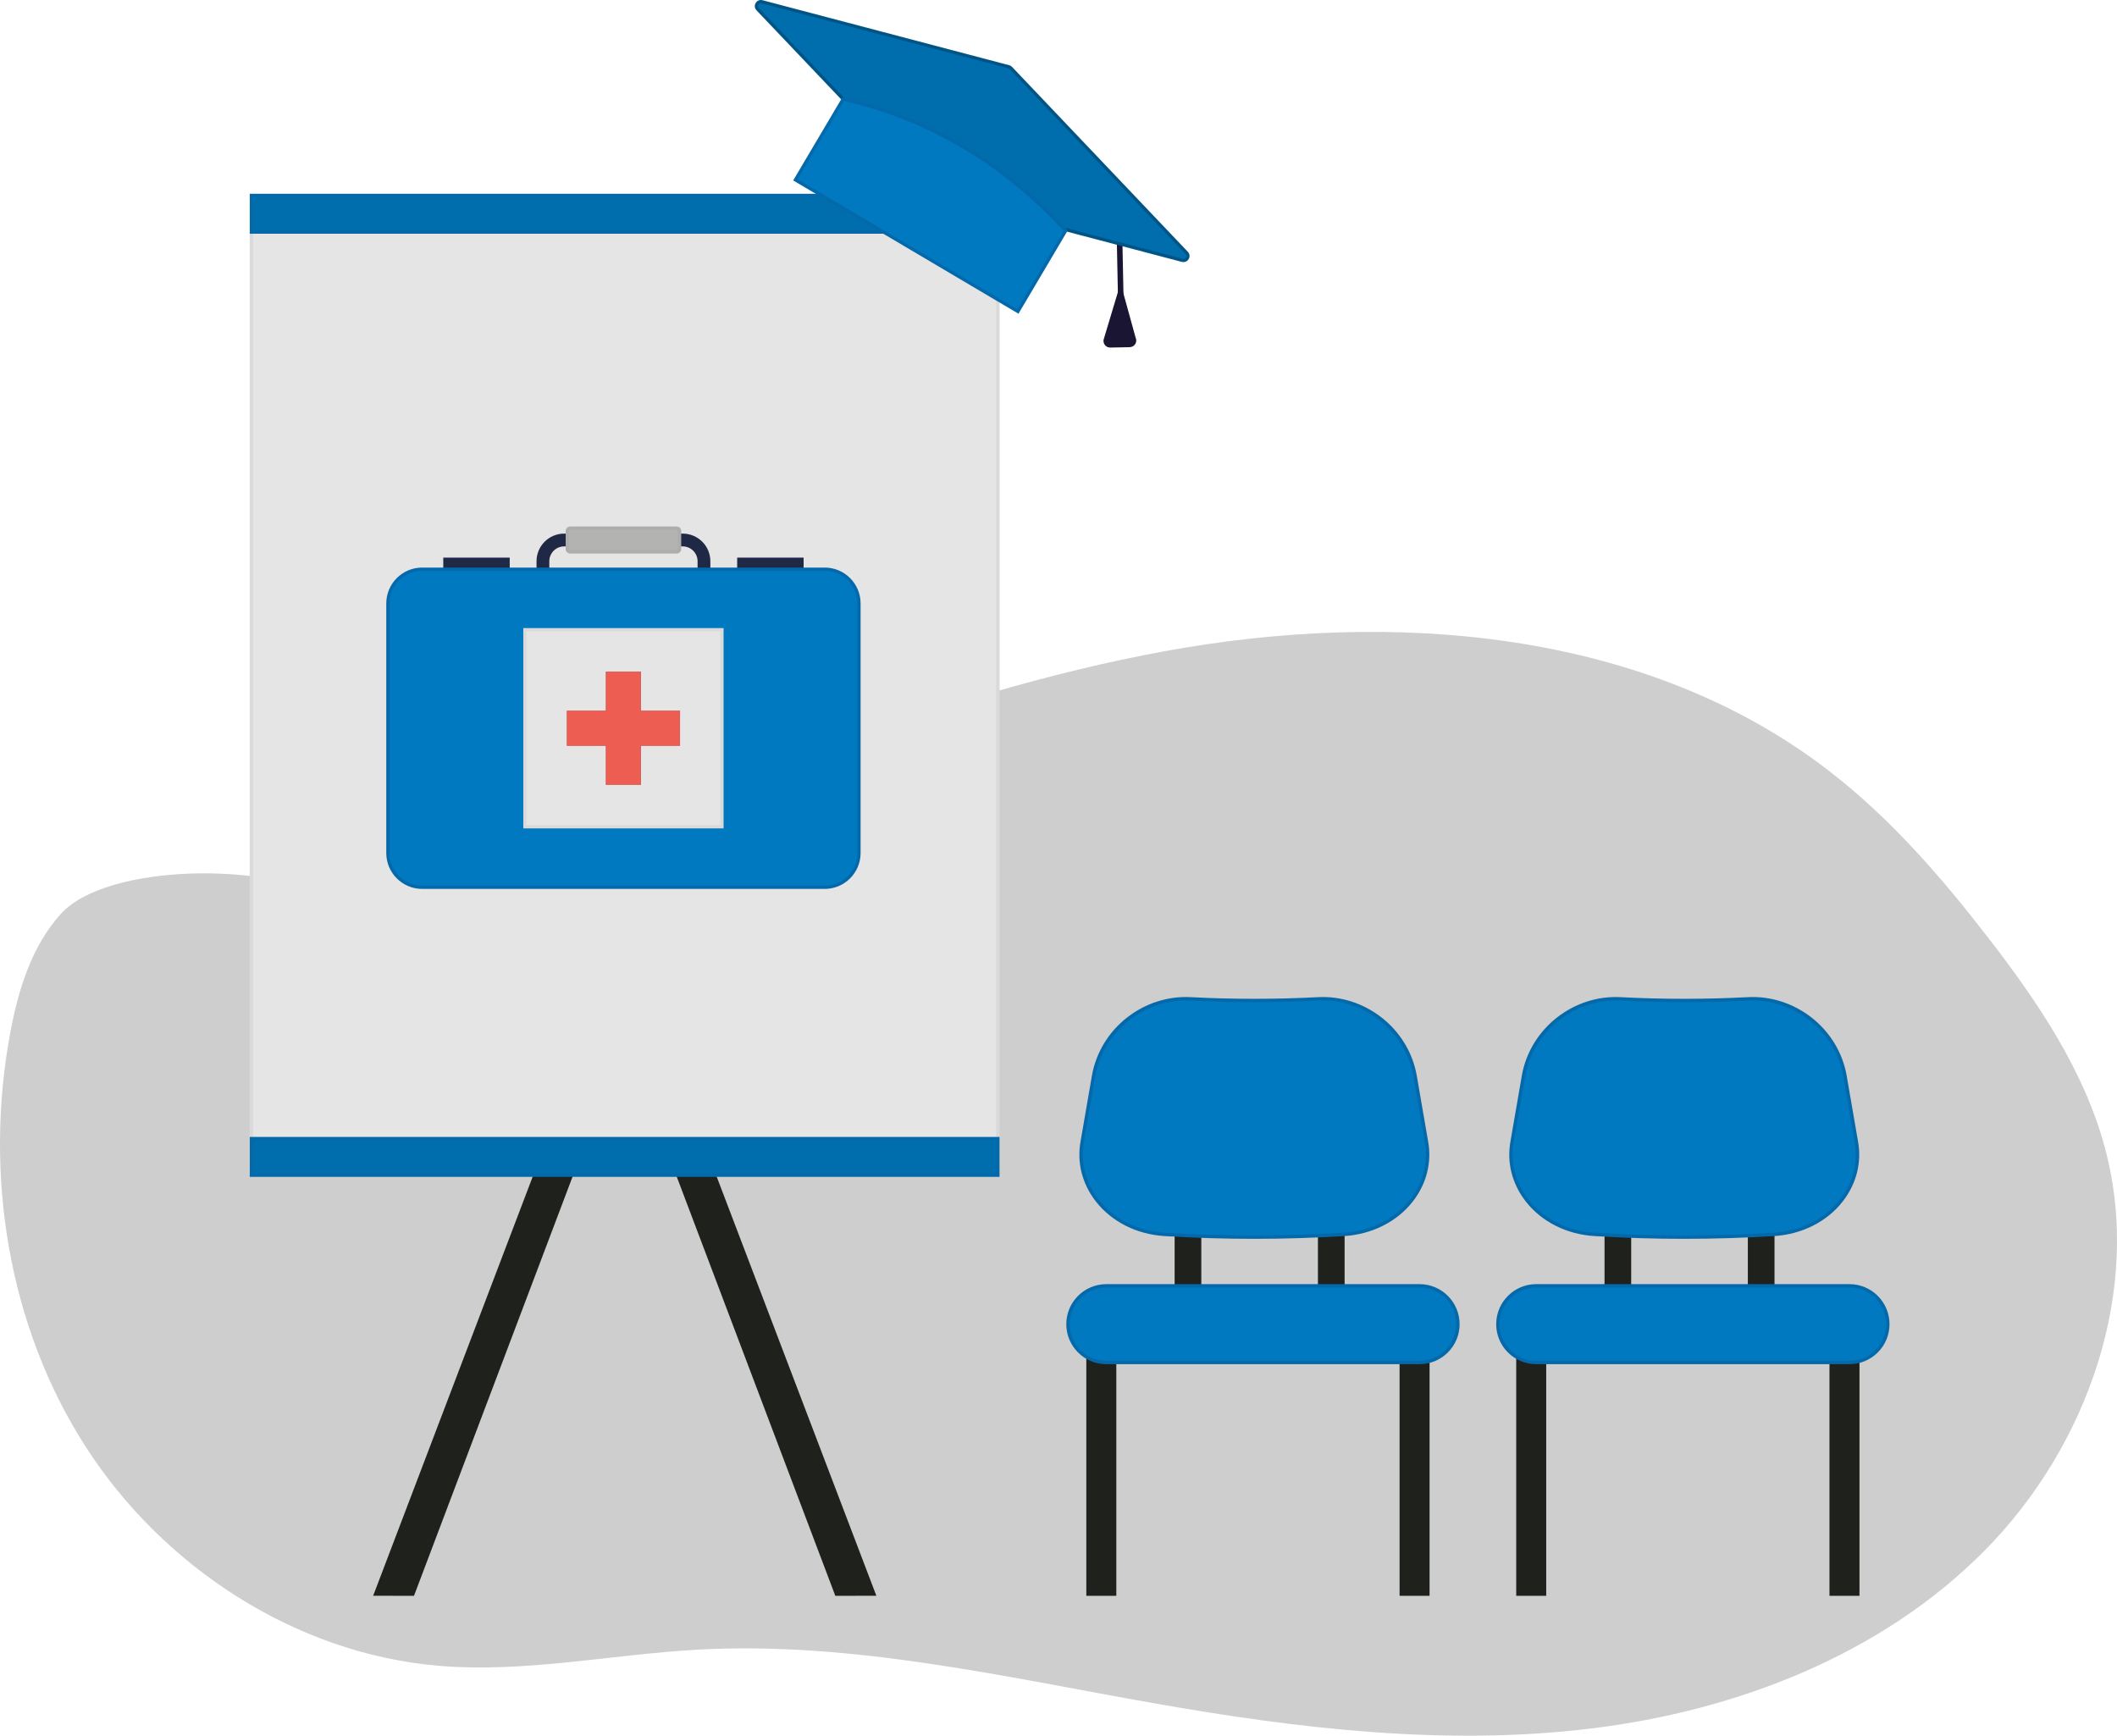 <?xml version="1.0" encoding="UTF-8"?><svg id="Ebene_2" xmlns="http://www.w3.org/2000/svg" viewBox="0 0 2594.65 2127.24"><defs><style>.cls-1{fill:#005586;}.cls-2{fill:#cc423b;}.cls-3{fill:#ed5d52;}.cls-4{fill:#006dad;}.cls-5{fill:#b3b3b2;}.cls-6{fill:#0369aa;}.cls-7{fill:#dadada;}.cls-8{fill:#1b1534;}.cls-9{fill:#e5e5e5;}.cls-10{fill:#adadad;}.cls-11{fill:#0079c0;}.cls-12{fill:#cecece;}.cls-13{fill:#1e211c;}.cls-14{fill:#1f2844;}</style></defs><g id="Ebene_1-2"><g><path class="cls-12" d="m492.05,1093.93c71.23,3.48,52.99-17.71,120.91-39.47,271.2-86.88,533.94-204.93,814.05-256.27,280.11-51.35,590.76-26.87,815.89,147.53,74.87,58,137.45,130.29,195.25,205.31,59.91,77.76,116.27,161.1,141.74,255.9,46.61,173.49-21.05,365.52-147.35,493.27-126.3,127.74-303.47,196.3-481.78,218.14-178.31,21.84-359.1.38-536.01-30.78-185.09-32.6-370.88-76.04-558.55-65.83-106.5,5.79-212.64,28.87-318.91,19.81-175.13-14.94-337.42-120.79-432.44-268.66C9.83,1625.01-19.59,1439.18,12.46,1266.36c9.79-52.81,26.11-106.56,62.15-146.38,56.39-62.31,256.86-63.28,327.59-17.89l89.86-8.17Z"/><g><polygon class="cls-13" points="831.17 1100.08 507.4 1955.8 457.34 1955.76 789.15 1084.18 831.17 1100.08"/><polygon class="cls-13" points="700.01 1100.08 1023.78 1955.8 1074.09 1955.76 742.03 1084.18 700.01 1100.08"/></g><g><rect class="cls-9" x="308.12" y="239.5" width="914.93" height="1192.67"/><path class="cls-7" d="m1225.16,1434.28H306.02V237.4h919.14v1196.89Zm-914.93-4.21h910.71V241.61H310.23v1188.46Z"/></g><g><rect class="cls-4" x="308.12" y="239.5" width="914.93" height="44.93"/><path class="cls-6" d="m1225.05,286.43H306.12v-48.93h918.93v48.93Zm-914.93-4h910.93v-40.93H310.12v40.93Z"/></g><g><rect class="cls-4" x="308.12" y="1395.41" width="914.93" height="44.93"/><path class="cls-6" d="m1225.05,1442.34H306.12v-48.93h918.93v48.93Zm-914.93-4h910.93v-40.93H310.12v40.93Z"/></g><g><path class="cls-14" d="m836.79,768.34h-145.36c-18.66,0-33.84-15.18-33.84-33.84v-46.67c0-18.66,15.18-33.84,33.84-33.84h145.36c18.66,0,33.84,15.18,33.84,33.84v46.67c0,18.66-15.18,33.84-33.84,33.84Zm-145.36-98.69c-10.02,0-18.18,8.16-18.18,18.18v46.67c0,10.02,8.16,18.18,18.18,18.18h145.36c10.02,0,18.18-8.16,18.18-18.18v-46.67c0-10.02-8.16-18.18-18.18-18.18h-145.36Z"/><g><rect class="cls-5" x="695.3" y="647.23" width="137.62" height="29.2" rx="3.54" ry="3.54"/><path class="cls-10" d="m829.37,678.43h-130.54c-3.06,0-5.54-2.49-5.54-5.54v-22.11c0-3.06,2.49-5.54,5.54-5.54h130.54c3.06,0,5.54,2.49,5.54,5.54v22.11c0,3.06-2.49,5.54-5.54,5.54Zm-130.54-29.2c-.85,0-1.54.69-1.54,1.54v22.11c0,.85.69,1.54,1.54,1.54h130.54c.85,0,1.54-.69,1.54-1.54v-22.11c0-.85-.69-1.54-1.54-1.54h-130.54Z"/></g><g><rect class="cls-14" x="543.29" y="683.41" width="81.42" height="32.07"/><rect class="cls-14" x="903.51" y="683.41" width="81.42" height="32.07"/></g><g><rect class="cls-11" x="475.44" y="697.6" width="577.34" height="389.83" rx="41.94" ry="41.94"/><path class="cls-6" d="m1010.83,1089.43h-493.46c-24.23,0-43.94-19.71-43.94-43.94v-305.94c0-24.23,19.71-43.94,43.94-43.94h493.46c24.23,0,43.94,19.71,43.94,43.94v305.94c0,24.23-19.71,43.94-43.94,43.94Zm-493.46-389.83c-22.03,0-39.94,17.92-39.94,39.94v305.94c0,22.03,17.92,39.94,39.94,39.94h493.46c22.03,0,39.94-17.92,39.94-39.94v-305.94c0-22.02-17.92-39.94-39.94-39.94h-493.46Z"/></g><g><rect class="cls-9" x="643.35" y="771.76" width="241.51" height="241.51"/><path class="cls-7" d="m886.86,1015.27h-245.51v-245.51h245.51v245.51Zm-241.51-4h237.51v-237.51h-237.51v237.51Z"/></g><g><polygon class="cls-3" points="833.19 871.26 785.36 871.26 785.36 823.43 742.85 823.43 742.85 871.26 695.02 871.26 695.02 913.77 742.85 913.77 742.85 961.6 785.36 961.6 785.36 913.77 833.19 913.77 833.19 871.26"/><path class="cls-2" d="m785.65,961.89h-43.09v-47.83h-47.83v-43.09h47.83v-47.83h43.09v47.83h47.83v43.09h-47.83v47.83Zm-42.51-.58h41.93v-47.83h47.83v-41.93h-47.83v-47.83h-41.93v47.83h-47.83v41.93h47.83v47.83Z"/></g></g><g><path class="cls-8" d="m1373.72,372.54c-1.85,0-3.37-1.48-3.41-3.34l-2.34-115.4c-.04-1.88,1.46-3.44,3.34-3.48.02,0,.05,0,.07,0,1.85,0,3.37,1.48,3.41,3.34l2.34,115.4c.04,1.88-1.46,3.44-3.34,3.48-.02,0-.05,0-.07,0Z"/><path class="cls-8" d="m1373.42,347.05l18.39,66.68c2.61,5.37-1.23,11.64-7.2,11.76l-23.8.48c-5.97.12-10.06-5.99-7.67-11.46l20.28-67.46Z"/><g><path class="cls-4" d="m928.66,11.28l215.44,226.59c.7.74,1.59,1.27,2.58,1.52l302.34,79.65c5.35,1.41,9.18-5.08,5.37-9.08l-215.44-226.59c-.7-.74-1.59-1.27-2.58-1.52L934.03,2.2c-5.35-1.41-9.18,5.08-5.37,9.08Z"/><path class="cls-1" d="m1450.51,321.24c-.66,0-1.33-.09-2-.26l-302.34-79.65c-1.35-.35-2.56-1.07-3.52-2.08L927.21,12.66c-2.37-2.49-2.77-6.01-1.02-8.97,1.75-2.96,5.02-4.3,8.35-3.43l302.34,79.65c1.35.35,2.56,1.07,3.52,2.08l215.43,226.59c2.37,2.49,2.77,6.01,1.02,8.97-1.4,2.36-3.76,3.69-6.35,3.69ZM930.11,9.9l215.44,226.59c.45.47,1.01.8,1.64.97l302.34,79.65c1.88.49,3.24-.5,3.89-1.6.65-1.1.86-2.77-.47-4.18l-215.44-226.59c-.45-.47-1.01-.8-1.64-.97L933.52,4.13c-1.88-.49-3.24.5-3.89,1.6-.65,1.1-.86,2.77.47,4.18Z"/></g><g><path class="cls-11" d="m974.87,220.45l272.69,161.28,58.54-98.97c-75.78-82.47-166.2-137.14-272.69-161.28l-58.54,98.97Z"/><path class="cls-6" d="m1248.27,384.47l-1.72-1.02-274.41-162.3,60.3-101.95,1.42.32c52.8,11.97,102.74,31.82,148.44,59,44.98,26.75,87.13,61.37,125.28,102.88l1,1.09-60.31,101.97Zm-270.65-164.72l269.25,159.25,56.76-95.97c-75.77-82.06-166.34-135.64-269.23-159.27l-56.78,96Z"/></g></g><g><rect class="cls-13" x="1439.66" y="1475.83" width="32.68" height="122.53"/><rect class="cls-13" x="1331.42" y="1584.11" width="36.76" height="371.69"/><rect class="cls-13" x="1715.36" y="1584.11" width="36.76" height="371.69"/><rect class="cls-13" x="1615.29" y="1475.83" width="32.68" height="122.53"/><g><path class="cls-11" d="m1647.2,1512.85c-73.17,4.51-146.56,4.51-219.73,0-66.76-4.11-111.5-58.22-100.94-114.31,4.7-26.88,9.34-53.76,13.92-80.66,10.45-57.12,63.04-96.5,118.37-93.71,52.31,2.75,104.72,2.75,157.03,0,55.32-2.79,107.91,36.59,118.37,93.71,4.58,26.89,9.22,53.78,13.92,80.66,10.57,56.09-34.18,110.2-100.94,114.31Z"/><path class="cls-6" d="m1537.34,1518.3c-36.75,0-73.5-1.12-109.99-3.37-34.17-2.1-64.88-17.57-84.24-42.44-16.94-21.75-23.55-48.15-18.62-74.34,4.71-26.9,9.39-54.03,13.92-80.62,5.1-27.86,20.42-52.93,43.13-70.62,22.35-17.4,49.84-26.22,77.4-24.83,52.03,2.73,104.79,2.73,156.82,0,27.56-1.39,55.05,7.43,77.4,24.83,22.72,17.68,38.03,42.75,43.13,70.59,4.56,26.78,9.24,53.91,13.92,80.67,4.93,26.16-1.68,52.56-18.62,74.31-19.36,24.87-50.07,40.33-84.25,42.44h0c-36.49,2.25-73.24,3.37-109.99,3.37Zm-84-292.18c-53.11,0-101.21,39.54-110.83,92.14-4.52,26.57-9.21,53.71-13.92,80.64-4.71,25.02,1.61,50.24,17.8,71.03,18.63,23.92,48.23,38.81,81.21,40.84,72.82,4.48,146.66,4.48,219.48,0h0c32.98-2.03,62.59-16.92,81.21-40.84,16.19-20.79,22.51-46.01,17.8-71-4.69-26.79-9.37-53.93-13.93-80.69-9.95-54.35-60.99-94.77-116.21-91.98-52.17,2.74-105.07,2.74-157.24,0-1.8-.09-3.59-.14-5.37-.14Z"/></g><g><rect class="cls-11" x="1308.95" y="1575.9" width="477.89" height="93.94" rx="46.97" ry="46.97"/><path class="cls-6" d="m1739.87,1671.93h-383.94c-27.05,0-49.06-22.01-49.06-49.06s22.01-49.06,49.06-49.06h383.94c27.05,0,49.06,22.01,49.06,49.06s-22.01,49.06-49.06,49.06Zm-383.94-93.94c-24.75,0-44.89,20.14-44.89,44.89s20.14,44.89,44.89,44.89h383.94c24.75,0,44.88-20.14,44.88-44.89s-20.13-44.89-44.88-44.89h-383.94Z"/></g></g><g><rect class="cls-13" x="1966.56" y="1475.83" width="32.68" height="122.53"/><rect class="cls-13" x="1858.32" y="1584.11" width="36.76" height="371.69"/><rect class="cls-13" x="2242.26" y="1584.11" width="36.76" height="371.69"/><rect class="cls-13" x="2142.19" y="1475.83" width="32.68" height="122.53"/><g><path class="cls-11" d="m2174.1,1512.85c-73.17,4.51-146.56,4.51-219.73,0-66.76-4.11-111.5-58.22-100.94-114.31,4.7-26.88,9.34-53.76,13.92-80.66,10.45-57.12,63.04-96.5,118.37-93.71,52.31,2.75,104.72,2.75,157.03,0,55.32-2.79,107.91,36.59,118.37,93.71,4.58,26.89,9.22,53.78,13.92,80.66,10.57,56.09-34.18,110.2-100.94,114.31Z"/><path class="cls-6" d="m2064.24,1518.3c-36.75,0-73.5-1.12-109.99-3.37-34.18-2.1-64.88-17.57-84.24-42.44-16.94-21.75-23.55-48.15-18.62-74.34,4.67-26.7,9.36-53.83,13.92-80.62,5.1-27.86,20.42-52.93,43.13-70.62,22.35-17.4,49.84-26.22,77.4-24.83,52.03,2.73,104.79,2.73,156.82,0,27.55-1.39,55.05,7.43,77.4,24.83,22.72,17.68,38.03,42.75,43.13,70.59,4.56,26.78,9.24,53.91,13.92,80.67,4.93,26.16-1.68,52.56-18.62,74.31-19.36,24.87-50.07,40.33-84.25,42.44h0c-36.49,2.25-73.24,3.37-109.99,3.37Zm-84-292.18c-53.11,0-101.21,39.54-110.83,92.14-4.56,26.77-9.24,53.91-13.92,80.64-4.71,25.02,1.61,50.24,17.8,71.03,18.63,23.92,48.23,38.81,81.21,40.84,72.82,4.48,146.66,4.48,219.48,0h0c32.98-2.03,62.59-16.92,81.21-40.84,16.19-20.79,22.51-46.01,17.8-71-4.69-26.79-9.37-53.93-13.93-80.69-9.95-54.35-61.01-94.77-116.21-91.98-52.17,2.74-105.07,2.74-157.24,0-1.8-.09-3.59-.14-5.37-.14Z"/></g><g><rect class="cls-11" x="1835.85" y="1575.9" width="477.89" height="93.94" rx="46.97" ry="46.97"/><path class="cls-6" d="m2266.77,1671.93h-383.94c-27.05,0-49.06-22.01-49.06-49.06s22.01-49.06,49.06-49.06h383.94c27.05,0,49.06,22.01,49.06,49.06s-22.01,49.06-49.06,49.06Zm-383.94-93.94c-24.75,0-44.89,20.14-44.89,44.89s20.14,44.89,44.89,44.89h383.94c24.75,0,44.89-20.14,44.89-44.89s-20.14-44.89-44.89-44.89h-383.94Z"/></g></g></g></g></svg>